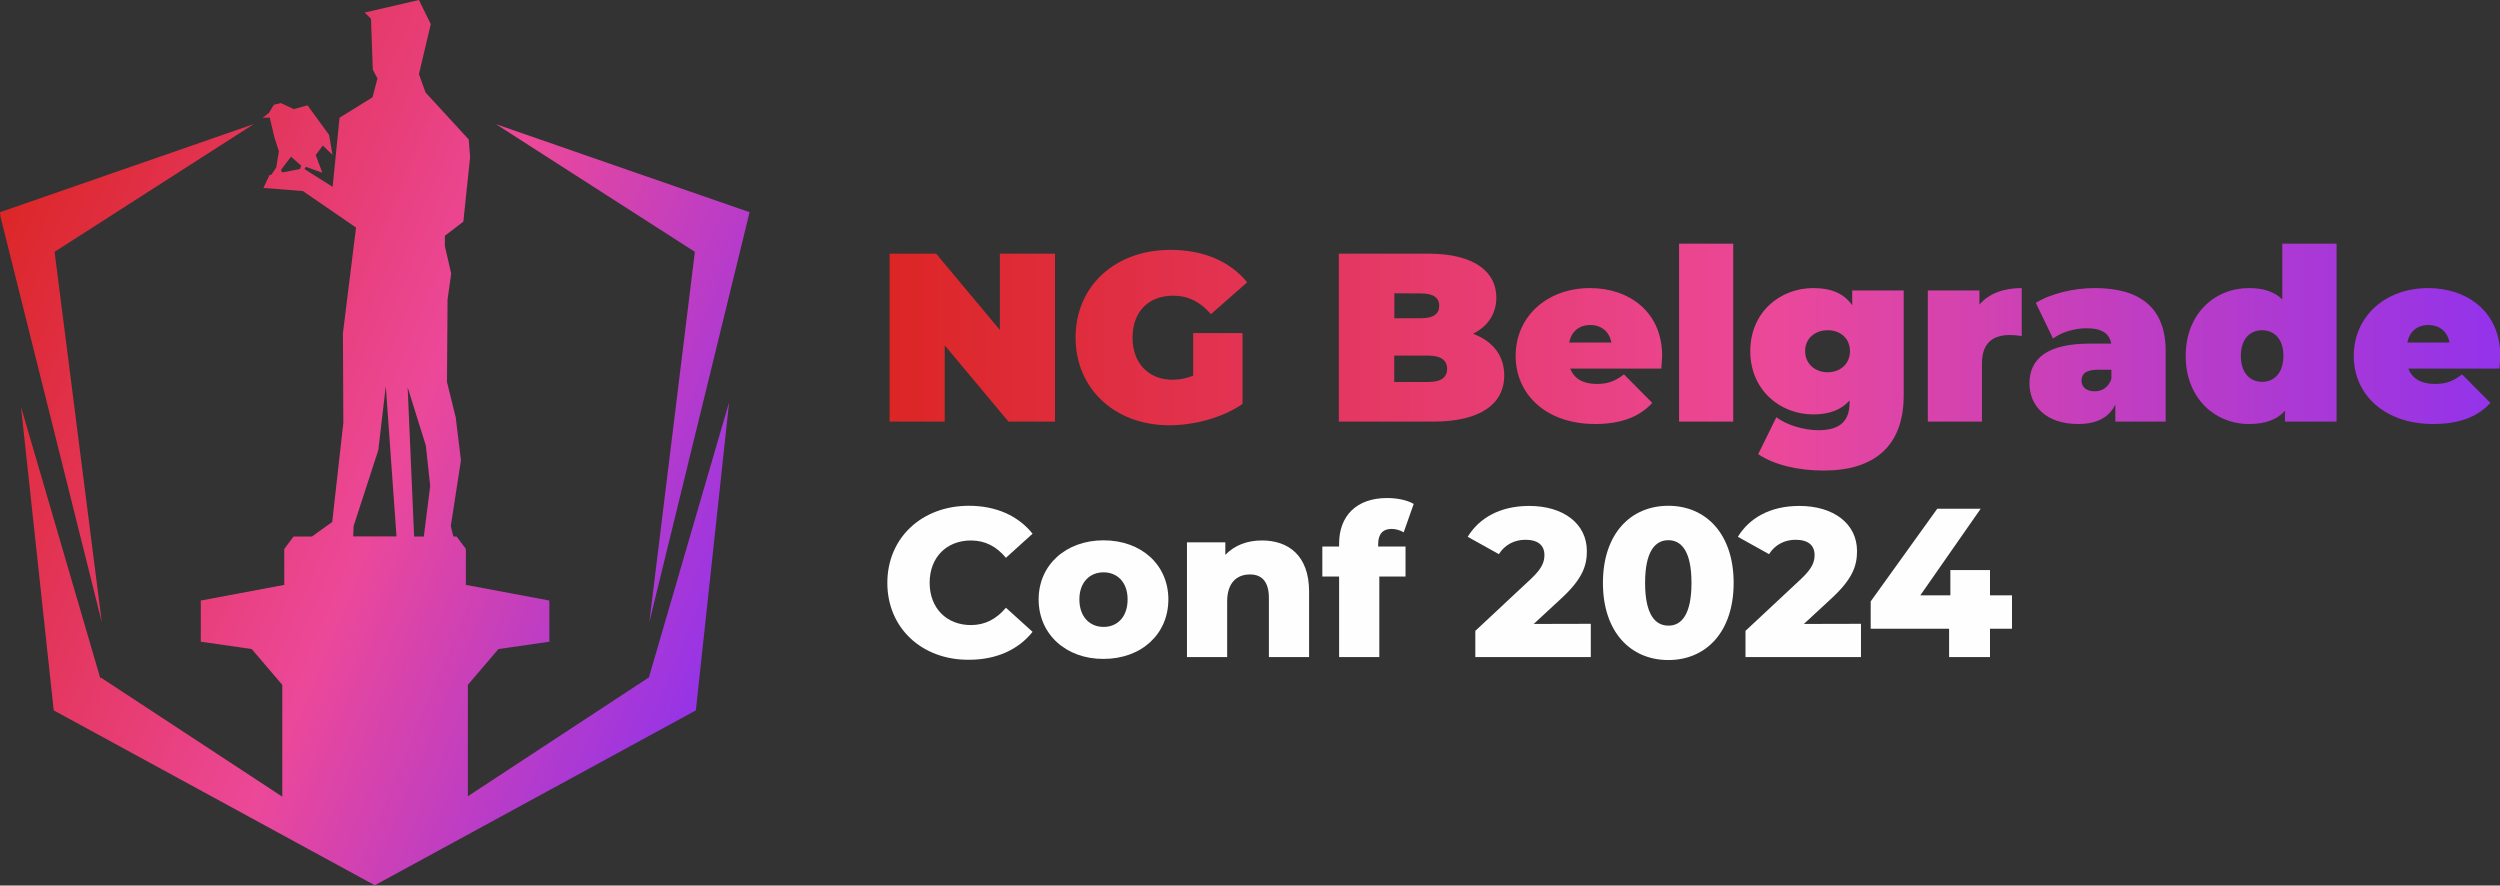 <svg width="1773" height="628" xmlns="http://www.w3.org/2000/svg" xml:space="preserve" version="1.1">
 <rect width="100%" height="100%" fill="#333333" stroke="none"/>
 <defs>
  <linearGradient y2="0.726" x2="0.98" y1="0.245" x1="-0.004" id="XMLID_3_">
   <stop stop-color="#DC2626" offset="0"/>
   <stop stop-color="#EC4899" offset="0.548"/>
   <stop stop-color="#9333EA" offset="1"/>
  </linearGradient>
  <linearGradient y2="0.5" x2="1" y1="0.5" x1="0" id="XMLID_4_">
   <stop stop-color="#DC2626" offset="0"/>
   <stop stop-color="#EC4899" offset="0.548"/>
   <stop stop-color="#9333EA" offset="1"/>
  </linearGradient>
 </defs>
 <g>
  <title>Layer 1</title>
  <path fill="url(#XMLID_3_)" d="m331.8,564.7l0,-79l21.7,-25.4l36.1,-5.2l0,-29.2l-59.2,-11.1l0,-25.5l-6.6,-8.8l-2.3,0l-1.8,-7.4l7.2,-46.6l-3.7,-30.5l-6.2,-25.1l0.4,-58.5l2.6,-18.4l-4.5,-19.4l0,-7.4l13.1,-10l4.8,-45.8l-1,-12.5l-30.6,-33.3l-4.7,-13l8.4,-35.5l-8.4,-17.1l-38.5,8.9l4.5,4.4l1.3,36.2l3.3,6.1l-3.5,13.4l-23.4,14.5l-4.9,49l-20,-12.6l1,-1.6l11.7,4.2l-4.7,-12.5l5,-6.8l6.9,6.6l-2.4,-14.1l-15.3,-21l-9.8,2.7l-9.1,-4.3l-5,1.2l-3.4,5.7l-4.5,3.5l5,-0.1l3.4,14.3l3.1,9.6l-1.9,11.5l-3.4,5.1l-1.4,0.3l-4.3,9.1l28,2.2l37.7,25.9l-9.3,74.9l0.3,63.5l-7.9,70.4l-14.4,10.3l-13,0l-6.6,8.8l0,25.5l-59.2,11.1l0,29.2l36.1,5.2l21.7,25.4l0,79.3l-128.9,-84.6l0,1.2l-56.4,-193l23.2,215.2l227.1,123.7l0,0.6l0.6,-0.3l0.6,0.3l0,-0.6l227.1,-123.7l23.6,-218.6l-56.9,195.2l-128.4,84.3zm-119.1,-444.8l-12.5,2.4l-1,-1.7l7.2,-9.5l7.2,6.4l-0.9,2.4zm89.3,196.1l3.1,28.7l-4.4,34.7l0,1.1l-7,0l-4.6,-105.8l12.9,41.3zm-51.2,57l17.5,-53.8l5.3,-45.3l7.6,106.5l-15.3,0l-15.4,0l0.3,-7.4zm242,-194.4l-141,-90.5l179.8,62.4l-71.1,290.8l32.3,-262.7zm-420.6,262.7l-71.9,-287.8l-0.3,-3l180,-62.5l-141.3,90.6l33.5,262.7z" class="st0" id="XMLID_8_"/>
  <path fill="url(#XMLID_4_)" d="m748.2,179.9l0,119.1l-33,0l-45.2,-54.1l0,54.1l-39.1,0l0,-119.1l33,0l45.2,54.1l0,-54.1l39.1,0zm98.2,56.3l34.8,0l0,50.3c-14.5,9.9 -34.4,15.1 -51.9,15.1c-38.4,0 -66.5,-25.7 -66.5,-62.2c0,-36.6 28.1,-62.2 67.3,-62.2c23.5,0 42.3,8.2 54.4,23l-25.7,22.6c-7.5,-8.7 -16.2,-13.1 -26.7,-13.1c-17.7,0 -28.9,11.4 -28.9,29.8c0,17.9 11.2,29.8 28.4,29.8c4.9,0 9.7,-0.9 14.6,-2.9l0,-30.2l0.2,0zm220.4,30c0,20.7 -17.5,32.8 -50.3,32.8l-67,0l0,-119.1l63.6,0c32.8,0 48.1,13.1 48.1,31.1c0,11.1 -5.6,20.2 -16.5,25.7c13.9,5.2 22.1,15.4 22.1,29.5zm-77.9,-58.2l0,17.7l18.7,0c9,0 13.1,-3.1 13.1,-8.8c0,-5.8 -4.1,-8.8 -13.1,-8.8l-18.7,-0.1l0,0zm37.4,53.6c0,-6.1 -4.4,-9.4 -13.3,-9.4l-24.2,0l0,18.7l24.2,0c8.9,0 13.3,-3.2 13.3,-9.3zm151.9,-0.2l-64.6,0c2.7,7.1 9.2,10.9 18.7,10.9c8.5,0 13.3,-2.2 19.4,-6.8l20.1,20.2c-9,9.9 -22.1,15 -40.6,15c-34.2,0 -56.3,-20.6 -56.3,-48.3c0,-28.2 22.6,-48.1 52.7,-48.1c27.6,0 51.2,16.7 51.2,48.1c-0.1,2.7 -0.4,6.3 -0.6,9zm-65.3,-18.5l29.9,0c-1.5,-7.8 -7.1,-12.4 -15,-12.4s-13.4,4.6 -14.9,12.4zm77.9,-70.1l38.4,0l0,126.2l-38.4,0l0,-126.2zm159.3,33.2l0,74.5c0,36.1 -21.1,53.2 -56.6,53.2c-18.4,0 -35,-3.9 -46.6,-11.6l12.9,-26.2c7.3,5.6 19.7,9.2 29.8,9.2c15.8,0 22.1,-7 22.1,-19.4l0,-1.7c-5.8,6.6 -14.3,9.9 -25.7,9.9c-23.6,0 -44.7,-17.3 -44.7,-44.9s21.1,-44.7 44.7,-44.7c12.8,0 21.8,3.9 27.6,12.2l0,-10.5l36.5,0zm-38.1,43c0,-9 -6.8,-14.8 -15.8,-14.8s-16,5.8 -16,14.8s7,15 16,15s15.8,-6 15.8,-15zm121.8,-44.7l0,34c-3.4,-0.5 -5.8,-0.7 -8.5,-0.7c-11.6,0 -19.7,5.3 -19.7,20.1l0,41.3l-38.4,0l0,-93l36.6,0l0,10c6.7,-7.8 17.1,-11.7 30,-11.7zm102.1,44.7l0,50l-35.7,0l0,-12.2c-4.4,9.4 -13.3,13.9 -26.4,13.9c-22.8,0 -34.5,-12.9 -34.5,-28.9c0,-18 13.6,-28.1 42.5,-28.1l15.5,0c-1.2,-7.1 -6.6,-10.9 -17.5,-10.9c-8.3,0 -17.7,2.7 -23.8,7.3l-12.2,-25.3c10.9,-6.8 27.4,-10.5 41.8,-10.5c31.9,0 50.3,13.7 50.3,44.7zm-38.5,19.7l0,-6.5l-9.5,0c-8.2,0 -11.7,2.7 -11.7,7.8c0,4.3 3.4,7.5 9.2,7.5c5.2,0.1 10,-2.7 12,-8.8zm159.7,-95.9l0,126.2l-36.6,0l0,-7.7c-5.6,6.3 -13.9,9.4 -25.5,9.4c-24.3,0 -44.9,-18.4 -44.9,-48.3c0,-29.9 20.6,-48.1 44.9,-48.1c10.2,0 18,2.6 23.6,8l0,-39.5l38.5,0l0,0zm-37.7,79.6c0,-12.1 -6.6,-18.2 -15.1,-18.2s-15.1,6.1 -15.1,18.2c0,12.1 6.6,18.4 15.1,18.4s15.1,-6.3 15.1,-18.4zm153.2,9l-64.6,0c2.7,7.1 9.2,10.9 18.7,10.9c8.5,0 13.3,-2.2 19.4,-6.8l20.1,20.2c-9,9.9 -22.1,15 -40.6,15c-34.2,0 -56.3,-20.6 -56.3,-48.3c0,-28.2 22.6,-48.1 52.7,-48.1c27.6,0 51.2,16.7 51.2,48.1c-0.1,2.7 -0.4,6.3 -0.6,9zm-65.3,-18.5l29.9,0c-1.5,-7.8 -7.1,-12.4 -15,-12.4s-13.4,4.6 -14.9,12.4z" class="st1" id="XMLID_2_"/>
  <g id="XMLID_16_">
   <path fill="#FEFEFE" d="m629.3,413.4c0,-32 24.5,-54.7 57.8,-54.7c19.4,0 35,7.1 45.2,19.8l-18.9,17.1c-6.6,-8 -14.7,-12.3 -24.8,-12.3c-17.3,0 -29.3,12 -29.3,30s12,30 29.3,30c10.1,0 18.2,-4.4 24.8,-12.3l18.9,17.1c-10.2,12.8 -25.8,19.8 -45.2,19.8c-33.3,0.2 -57.8,-22.5 -57.8,-54.5z" class="st2" id="XMLID_328_"/>
   <path fill="#FEFEFE" d="m736.6,425.1c0,-24.5 19.4,-41.9 46,-41.9c26.9,0 46,17.4 46,41.9c0,24.6 -19.1,42.2 -46,42.2c-26.6,0.1 -46,-17.5 -46,-42.2zm63.1,0c0,-12.3 -7.4,-19.2 -17.1,-19.2c-9.6,0 -17.1,6.9 -17.1,19.2c0,12.5 7.5,19.5 17.1,19.5c9.7,0.1 17.1,-7 17.1,-19.5z" class="st2" id="XMLID_330_"/>
   <path fill="#FEFEFE" d="m928.4,419.4l0,46.6l-28.5,0l0,-41.9c0,-11.7 -5.1,-16.7 -13.4,-16.7c-9.2,0 -16.2,5.7 -16.2,19.2l0,39.4l-28.5,0l0,-81.4l27.2,0l0,8.9c6.5,-6.8 15.6,-10.2 25.8,-10.2c19.1,-0.1 33.6,10.9 33.6,36.1z" class="st2" id="XMLID_333_"/>
   <path fill="#FEFEFE" d="m977.4,387.6l19.4,0l0,21.3l-18.6,0l0,57.1l-28.5,0l0,-57.1l-11.9,0l0,-21.3l11.9,0l0,-2.1c0,-19.5 12.2,-32.3 34,-32.3c6.9,0 14.3,1.4 18.9,4.2l-7.1,20.1c-2.4,-1.4 -5.6,-2.4 -8.6,-2.4c-6,0 -9.5,3.5 -9.5,10.7l0,1.8l0,0z" class="st2" id="XMLID_335_"/>
   <path fill="#FEFEFE" d="m1128.2,442.4l0,23.6l-81.9,0l0,-18.6l39.4,-36.8c8.4,-7.8 9.6,-12.6 9.6,-17c0,-6.8 -4.5,-10.8 -13.5,-10.8c-7.7,0 -14.6,3.5 -18.8,10.2l-22.1,-12.3c8,-13.2 22.8,-21.9 43.6,-21.9c24.2,0 40.9,12.5 40.9,32c0,10.2 -2.9,19.5 -17.9,33.4l-19.8,18.3l40.5,-0.1l0,0z" class="st2" id="XMLID_337_"/>
   <path fill="#FEFEFE" d="m1136.8,413.4c0,-34.7 19.5,-54.7 46.4,-54.7c26.7,0 46.3,20 46.3,54.7c0,34.7 -19.5,54.7 -46.3,54.7c-26.9,0 -46.4,-20 -46.4,-54.7zm62.8,0c0,-22.1 -6.9,-30.3 -16.4,-30.3c-9.6,0 -16.5,8.3 -16.5,30.3s6.9,30.3 16.5,30.3c9.5,0.1 16.4,-8.2 16.4,-30.3z" class="st2" id="XMLID_339_"/>
   <path fill="#FEFEFE" d="m1319.8,442.4l0,23.6l-81.9,0l0,-18.6l39.4,-36.8c8.4,-7.8 9.6,-12.6 9.6,-17c0,-6.8 -4.5,-10.8 -13.5,-10.8c-7.7,0 -14.6,3.5 -18.8,10.2l-22.1,-12.3c8,-13.2 22.8,-21.9 43.6,-21.9c24.2,0 40.9,12.5 40.9,32c0,10.2 -2.9,19.5 -17.9,33.4l-19.8,18.3l40.5,-0.1l0,0z" class="st2" id="XMLID_342_"/>
   <path fill="#FEFEFE" d="m1426.9,445.9l-15.6,0l0,20.1l-29,0l0,-20.1l-55.6,0l0,-19.4l47.2,-65.7l30.8,0l-42.8,61.4l21.3,0l0,-17.9l28.1,0l0,17.9l15.6,0l0,23.7z" class="st2" id="XMLID_344_"/>
  </g>
 </g>
</svg>